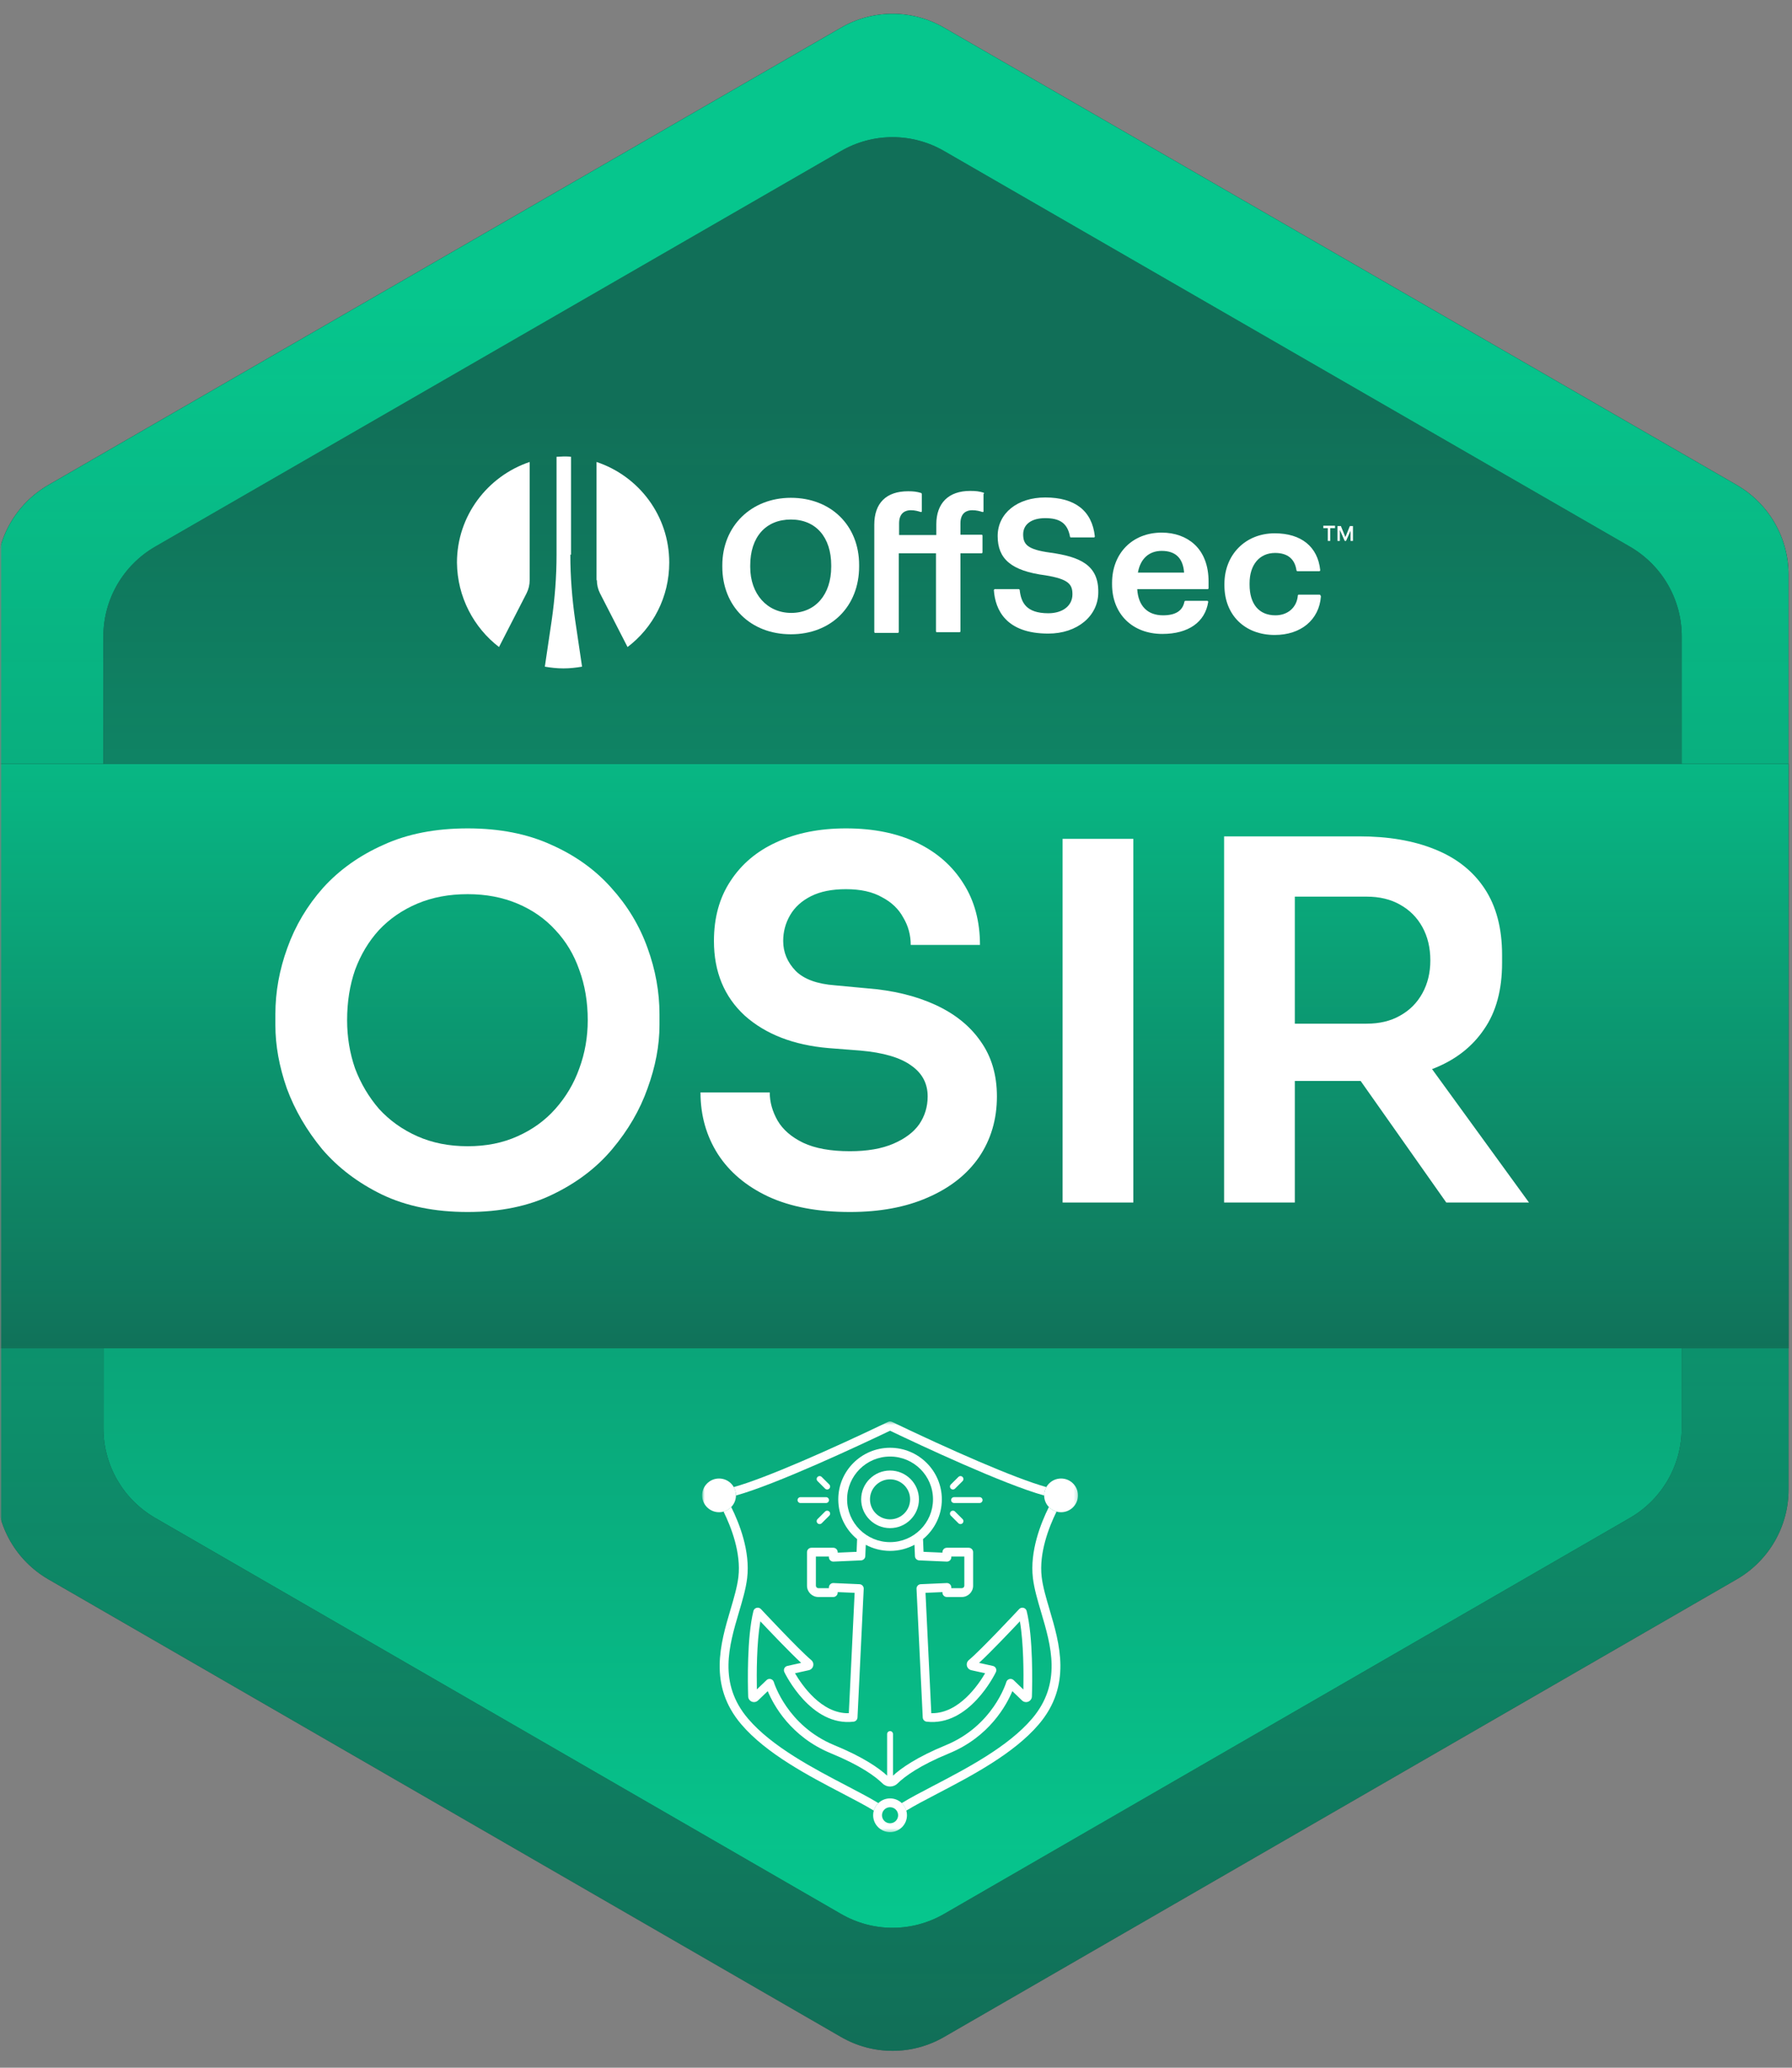 <svg xmlns="http://www.w3.org/2000/svg" width="520" height="600" viewBox="0 0 520 600" fill="none"><rect x="0" y="0" width="520" height="600" fill="#808080" stroke="none"/><g clip-path="url(#clip0_1473_34152)"><mask id="mask0_1473_34152" style="mask-type:luminance" maskUnits="userSpaceOnUse" x="0" y="0" width="520" height="600"><path d="M520 0H0V600H520V0Z" fill="white"></path></mask><g mask="url(#mask0_1473_34152)"><mask id="mask1_1473_34152" style="mask-type:luminance" maskUnits="userSpaceOnUse" x="0" y="0" width="520" height="600"><path d="M520 0H0V600H520V0Z" fill="white"></path></mask><g mask="url(#mask1_1473_34152)"><path d="M366.832 392.041H490.501" stroke="#FFDF00" stroke-width="2" stroke-miterlimit="10"></path><path d="M33.416 392.041H157.085" stroke="#FFDF00" stroke-width="2" stroke-miterlimit="10"></path><mask id="mask2_1473_34152" style="mask-type:luminance" maskUnits="userSpaceOnUse" x="0" y="0" width="520" height="600"><path d="M520 0H0V600H520V0Z" fill="white"></path></mask><g mask="url(#mask2_1473_34152)"><path d="M-1 166.75V432.25C-1 442.95 4.7 452.85 14 458.25L244 591.05C253.3 596.45 264.7 596.45 274 591.05L504 458.25C513.3 452.85 519 442.95 519 432.25V166.75C519 156.05 513.3 146.15 504 140.75L274 8.05C264.7 2.65 253.3 2.65 244 8.05L14 140.75C4.7 146.15 -1 156.05 -1 166.75Z" fill="#1C1822"></path><path d="M-1 166.75V432.25C-1 442.95 4.7 452.85 14 458.25L244 591.05C253.3 596.45 264.7 596.45 274 591.05L504 458.25C513.3 452.85 519 442.95 519 432.25V166.75C519 156.05 513.3 146.15 504 140.75L274 8.05C264.7 2.65 253.3 2.65 244 8.05L14 140.75C4.7 146.15 -1 156.05 -1 166.75Z" fill="url(#paint0_linear_1473_34152)"></path><path d="M30 184.651V414.451C30 425.151 35.7 435.051 45 440.451L244 555.352C253.3 560.752 264.7 560.752 274 555.352L473 440.451C482.3 435.051 488 425.151 488 414.451V184.651C488 173.951 482.3 164.051 473 158.651L274 43.851C264.7 38.451 253.3 38.451 244 43.851L45 158.651C35.7 164.051 30 173.951 30 184.651Z" fill="#1C1822"></path><path d="M30 184.651V414.451C30 425.151 35.7 435.051 45 440.451L244 555.352C253.3 560.752 264.7 560.752 274 555.352L473 440.451C482.3 435.051 488 425.151 488 414.451V184.651C488 173.951 482.3 164.051 473 158.651L274 43.851C264.7 38.451 253.3 38.451 244 43.851L45 158.651C35.7 164.051 30 173.951 30 184.651Z" fill="url(#paint1_linear_1473_34152)"></path><mask id="mask3_1473_34152" style="mask-type:luminance" maskUnits="userSpaceOnUse" x="203" y="412" width="110" height="120"><path d="M312.804 412.467H203.742V531.633H312.804V412.467Z" fill="white"></path></mask><g mask="url(#mask3_1473_34152)"><path d="M213.556 433.96C225.327 430.69 249.432 419.393 258.274 415.16C267.12 419.393 291.226 430.69 302.997 433.96C302.997 433.945 302.997 433.929 302.997 433.914C302.997 433.044 303.229 432.225 303.632 431.514C294.388 428.945 275.414 420.546 258.832 412.59C258.48 412.42 258.072 412.42 257.721 412.59C241.134 420.546 222.159 428.945 212.92 431.514C213.323 432.225 213.556 433.044 213.556 433.914C213.556 433.929 213.556 433.945 213.556 433.96Z" fill="white"></path><path d="M263.182 526.741C263.182 529.44 260.981 531.633 258.278 531.633C255.57 531.633 253.369 529.44 253.369 526.741C253.369 524.043 255.57 521.85 258.278 521.85C260.981 521.85 263.182 524.043 263.182 526.741ZM255.932 526.741C255.932 528.029 256.981 529.074 258.278 529.074C259.575 529.074 260.619 528.029 260.619 526.741C260.619 525.454 259.57 524.409 258.278 524.409C256.986 524.409 255.932 525.454 255.932 526.741Z" fill="white"></path><path d="M297.922 467.483C297.808 467.03 297.456 466.669 296.997 466.551C296.542 466.432 296.056 466.575 295.736 466.915C295.627 467.034 284.657 478.79 281.143 481.704C280.642 482.121 280.425 482.77 280.58 483.398C280.735 484.027 281.221 484.506 281.861 484.651L285.861 485.536C283.882 488.919 278.286 497.127 270.483 497.127C270.406 497.127 270.323 497.127 270.245 497.127L268.561 462.199L273.475 461.983V462.133C273.475 462.838 274.048 463.41 274.756 463.41H279.097C280.906 463.41 282.378 461.942 282.378 460.14V450.397C282.378 449.692 281.805 449.12 281.097 449.12H274.756C274.048 449.12 273.475 449.692 273.475 450.397V450.54L267.992 450.299L267.843 446.612C271.175 443.863 273.299 439.712 273.299 435.078C273.299 426.823 266.561 420.104 258.278 420.104C249.995 420.104 243.251 426.818 243.251 435.078C243.251 439.717 245.38 443.868 248.713 446.612L248.563 450.299L243.081 450.54V450.397C243.081 449.692 242.507 449.12 241.799 449.12H235.459C234.751 449.12 234.177 449.692 234.177 450.397V460.14C234.177 461.942 235.65 463.41 237.459 463.41H241.799C242.507 463.41 243.081 462.838 243.081 462.133V461.983L247.995 462.199L246.31 497.127C238.378 497.323 232.689 488.955 230.689 485.536L234.689 484.651C235.325 484.506 235.815 484.027 235.965 483.398C236.115 482.77 235.903 482.121 235.402 481.704C231.888 478.79 220.923 467.034 220.809 466.915C220.489 466.57 220.009 466.432 219.549 466.551C219.094 466.669 218.737 467.024 218.624 467.483C216.727 475.124 216.98 488.389 217.105 492.267C217.125 492.931 217.539 493.523 218.153 493.775C218.774 494.028 219.487 493.893 219.972 493.424L222.783 490.727C224.458 494.738 229.429 503.961 241.122 508.77C249.721 512.303 254.004 515.468 256.082 517.508C256.697 518.11 257.482 518.409 258.273 518.409C259.063 518.409 259.849 518.11 260.458 517.508C262.536 515.474 266.814 512.308 275.418 508.775C287.117 503.966 292.082 494.743 293.757 490.732L296.568 493.43C297.048 493.894 297.761 494.033 298.387 493.775C299.001 493.523 299.415 492.931 299.436 492.272C299.56 488.389 299.813 475.129 297.916 467.483H297.922ZM245.814 435.073C245.814 428.224 251.405 422.652 258.278 422.652C265.15 422.652 270.736 428.224 270.736 435.073C270.736 441.921 265.145 447.488 258.278 447.488C251.41 447.488 245.814 441.916 245.814 435.073ZM296.929 490.221L294.124 487.529C293.798 487.215 293.338 487.102 292.904 487.215C292.47 487.333 292.129 487.668 292.005 488.096C291.969 488.224 288.212 500.752 274.446 506.411C266.044 509.866 261.518 513.053 259.13 515.247V503.173C259.13 502.704 258.748 502.323 258.278 502.323C257.808 502.323 257.425 502.704 257.425 503.173V515.247C255.043 513.053 250.511 509.866 242.109 506.411C228.39 500.772 224.587 488.224 224.551 488.096C224.427 487.668 224.086 487.333 223.652 487.215C223.217 487.102 222.752 487.215 222.432 487.529L219.626 490.221C219.538 485.643 219.543 476.834 220.634 470.464C223.476 473.482 229.191 479.48 232.477 482.523L228.478 483.41C228.095 483.492 227.775 483.744 227.605 484.094C227.434 484.445 227.434 484.851 227.605 485.207C227.915 485.856 235.361 501.051 247.695 499.584C248.315 499.512 248.796 499.002 248.827 498.379L250.63 461.036C250.646 460.696 250.527 460.366 250.299 460.114C250.072 459.862 249.752 459.712 249.411 459.697L241.872 459.362C241.525 459.331 241.179 459.475 240.931 459.712C240.678 459.954 240.533 460.289 240.533 460.634V460.84H237.474C237.076 460.84 236.756 460.521 236.756 460.124V451.659H240.533V451.865C240.533 452.215 240.678 452.544 240.931 452.786C241.184 453.028 241.525 453.152 241.872 453.137L249.865 452.781C250.532 452.75 251.064 452.22 251.09 451.556L251.224 448.26C253.333 449.383 255.735 450.026 258.293 450.026C260.851 450.026 263.254 449.383 265.362 448.26L265.497 451.556C265.522 452.22 266.055 452.75 266.721 452.781L274.715 453.137C275.056 453.147 275.402 453.023 275.656 452.786C275.909 452.544 276.053 452.21 276.053 451.865V451.659H279.831V460.124C279.831 460.521 279.51 460.84 279.112 460.84H276.053V460.634C276.053 460.284 275.909 459.954 275.656 459.712C275.402 459.47 275.051 459.347 274.715 459.362L267.176 459.697C266.835 459.712 266.515 459.862 266.287 460.114C266.06 460.366 265.936 460.696 265.956 461.036L267.76 498.379C267.791 499.002 268.266 499.512 268.891 499.584C281.231 501.031 288.672 485.85 288.982 485.207C289.153 484.857 289.147 484.445 288.982 484.094C288.817 483.744 288.491 483.492 288.109 483.41L284.109 482.523C287.396 479.48 293.111 473.482 295.953 470.464C297.043 476.834 297.048 485.638 296.96 490.221H296.929Z" fill="white"></path><path d="M258.273 443.424C262.898 443.424 266.66 439.675 266.66 435.066C266.66 430.458 262.898 426.709 258.273 426.709C253.649 426.709 249.887 430.458 249.887 435.066C249.887 439.675 253.649 443.424 258.273 443.424ZM258.273 429.268C261.482 429.268 264.097 431.869 264.097 435.072C264.097 438.274 261.487 440.875 258.273 440.875C255.059 440.875 252.45 438.274 252.45 435.072C252.45 431.869 255.059 429.268 258.273 429.268Z" fill="white"></path><path d="M275.996 435.283C275.996 435.752 276.378 436.133 276.849 436.133H284.264C284.734 436.133 285.116 435.752 285.116 435.283C285.116 434.815 284.734 434.434 284.264 434.434H276.849C276.378 434.434 275.996 434.815 275.996 435.283Z" fill="white"></path><path d="M276.519 432.209C276.736 432.209 276.958 432.126 277.123 431.962L279.314 429.778C279.65 429.444 279.65 428.908 279.314 428.573C278.978 428.239 278.441 428.239 278.105 428.573L275.914 430.757C275.578 431.091 275.578 431.627 275.914 431.962C276.079 432.126 276.302 432.209 276.519 432.209Z" fill="white"></path><path d="M278.105 441.999C278.27 442.163 278.493 442.246 278.71 442.246C278.927 442.246 279.149 442.163 279.314 441.999C279.65 441.664 279.65 441.128 279.314 440.794L277.123 438.61C276.787 438.276 276.25 438.276 275.914 438.61C275.578 438.945 275.578 439.481 275.914 439.815L278.105 441.999Z" fill="white"></path><path d="M232.282 436.139H239.697C240.168 436.139 240.55 435.758 240.55 435.289C240.55 434.821 240.168 434.439 239.697 434.439H232.282C231.812 434.439 231.43 434.821 231.43 435.289C231.43 435.758 231.812 436.139 232.282 436.139Z" fill="white"></path><path d="M239.423 431.962C239.589 432.126 239.811 432.209 240.028 432.209C240.245 432.209 240.467 432.126 240.632 431.962C240.968 431.632 240.968 431.091 240.632 430.757L238.442 428.573C238.106 428.239 237.568 428.239 237.232 428.573C236.896 428.903 236.896 429.444 237.232 429.778L239.423 431.962Z" fill="white"></path><path d="M239.423 438.614L237.232 440.798C236.896 441.132 236.896 441.668 237.232 442.003C237.398 442.167 237.62 442.25 237.837 442.25C238.054 442.25 238.276 442.167 238.442 442.003L240.632 439.819C240.968 439.485 240.968 438.949 240.632 438.614C240.297 438.28 239.759 438.28 239.423 438.614Z" fill="white"></path><path d="M208.651 438.806C205.943 438.806 203.742 436.612 203.742 433.919C203.742 431.226 205.943 429.027 208.651 429.027C211.359 429.027 213.56 431.221 213.56 433.919C213.56 436.617 211.359 438.806 208.651 438.806Z" fill="white"></path><path d="M307.899 438.806C305.192 438.806 302.99 436.612 302.99 433.919C302.99 431.226 305.192 429.027 307.899 429.027C310.607 429.027 312.808 431.221 312.808 433.919C312.808 436.617 310.607 438.806 307.899 438.806Z" fill="white"></path><path d="M254.883 523.213C252.454 521.715 249.318 520.077 245.768 518.223C236.079 513.162 224.018 506.869 217.068 498.712C208.32 488.445 211.565 477.492 214.423 467.832C215.461 464.325 216.443 461.014 216.81 457.919C217.735 450.175 214.583 442.111 212.18 437.291C211.581 437.914 210.816 438.378 209.958 438.62C212.201 443.187 215.094 450.674 214.263 457.616C213.916 460.494 212.966 463.707 211.963 467.106C209.069 476.879 205.468 489.042 215.11 500.36C222.38 508.893 234.684 515.319 244.574 520.479C248.015 522.276 251.183 523.929 253.555 525.391C253.798 524.547 254.263 523.8 254.878 523.208L254.883 523.213Z" fill="white"></path><path d="M304.577 467.112C303.57 463.713 302.619 460.5 302.278 457.621C301.446 450.675 304.34 443.193 306.582 438.625C305.724 438.389 304.96 437.925 304.36 437.297C301.958 442.117 298.805 450.181 299.73 457.925C300.102 461.02 301.079 464.331 302.118 467.838C304.98 477.498 308.22 488.451 299.472 498.718C292.522 506.875 280.456 513.173 270.757 518.234C267.212 520.083 264.081 521.72 261.652 523.219C262.272 523.811 262.737 524.558 262.98 525.402C265.347 523.945 268.509 522.292 271.946 520.5C281.836 515.335 294.15 508.909 301.425 500.371C311.073 489.053 307.466 476.89 304.572 467.117L304.577 467.112Z" fill="white"></path></g><path fill-rule="evenodd" clip-rule="evenodd" d="M165.5 160.951C165.5 167.351 166 173.651 166.9 179.951L168.9 193.451C167.1 193.751 165.4 193.951 163.5 193.951C161.6 193.951 159.9 193.751 158.1 193.451L160.1 179.951C161 173.651 161.5 167.351 161.5 160.951V132.551C162.2 132.551 162.9 132.451 163.6 132.451C164.3 132.451 165 132.451 165.7 132.551V160.951H165.5ZM144.8 187.751L152.8 172.151C153.4 170.951 153.7 169.651 153.7 168.351V134.051C141.5 138.151 132.6 149.651 132.6 163.251C132.7 173.251 137.5 182.151 144.8 187.751ZM173.2 168.351C173.2 169.651 173.5 170.951 174.1 172.151L182.1 187.751C189.5 182.151 194.2 173.251 194.2 163.251C194.2 149.651 185.4 138.151 173.1 134.051V168.351H173.2Z" fill="white"></path><path d="M384 153.251V152.551H387.4V153.251H384ZM385.3 156.951V153.051H386V156.951H385.3ZM388.1 156.951V152.651H388.8V156.951H388.1ZM390.2 156.951L388.3 152.651H389.1L390.4 155.851L391.7 152.651H392.5L390.6 156.951H390.2ZM391.9 156.951V152.651H392.6V156.951H391.9Z" fill="white"></path><path d="M229.5 144.451C218 144.451 209.6 152.651 209.6 164.051V164.451C209.6 175.951 217.8 184.051 229.5 184.051C241.2 184.051 249.3 175.951 249.3 164.351V163.951C249.3 152.451 241.1 144.451 229.5 144.451ZM217.7 164.051C217.7 155.851 222.2 150.751 229.5 150.751C236.8 150.751 241.2 155.951 241.2 164.051V164.451C241.2 172.551 236.6 177.851 229.6 177.851C222.6 177.851 217.7 172.351 217.7 164.551V164.051Z" fill="white"></path><path d="M285.399 142.951C284.099 142.551 283.099 142.451 281.499 142.451C275.299 142.451 271.699 145.951 271.699 152.151V155.251H260.899V151.851C260.899 148.751 262.799 148.051 264.299 148.051C265.499 148.051 266.499 148.351 267.099 148.551C267.199 148.551 267.299 148.551 267.399 148.551C267.499 148.451 267.499 148.451 267.499 148.351V143.351C267.499 143.251 267.399 143.151 267.299 143.051C265.999 142.651 264.999 142.551 263.499 142.551C257.199 142.551 253.699 145.951 253.699 152.251V183.351C253.699 183.551 253.799 183.651 253.999 183.651H260.499C260.699 183.651 260.799 183.551 260.799 183.351V160.551H271.599V183.151C271.599 183.351 271.699 183.451 271.899 183.451H278.399C278.599 183.451 278.699 183.351 278.699 183.151V160.551H284.799C284.999 160.551 285.099 160.451 285.099 160.251V155.451C285.099 155.251 284.999 155.151 284.799 155.151H278.699V151.851C278.699 148.751 280.599 148.051 282.099 148.051C283.399 148.051 284.399 148.351 284.999 148.551C285.099 148.551 285.199 148.551 285.299 148.551C285.399 148.551 285.399 148.451 285.399 148.351V143.351C285.599 143.151 285.599 143.051 285.399 142.951Z" fill="white"></path><path d="M304.7 160.351C298.1 159.451 296.9 157.951 296.9 155.051C296.9 152.152 299.3 150.352 303.3 150.352C307.7 150.352 309.8 151.952 310.5 155.751C310.5 155.851 310.6 155.951 310.8 155.951H317.4C317.5 155.951 317.6 155.951 317.6 155.851C317.7 155.751 317.7 155.751 317.7 155.651C316.9 148.252 312 144.352 303.3 144.352C295.2 144.352 289.5 148.952 289.5 155.551C289.5 162.151 293.4 165.651 303.4 166.951C310.1 168.051 311.2 169.551 311.2 172.451C311.2 175.751 308.4 177.951 304.2 177.951C297.7 177.951 296.3 174.751 295.9 171.251C295.9 171.151 295.8 170.951 295.6 170.951H288.7C288.6 170.951 288.5 170.951 288.5 171.051C288.5 171.151 288.4 171.151 288.4 171.251C288.8 176.951 291.9 183.851 304.2 183.851C312.6 183.851 318.7 178.751 318.7 171.851C318.8 163.951 313.4 161.551 304.7 160.351Z" fill="white"></path><path d="M346.599 157.951C344.199 155.751 340.899 154.551 337.099 154.551C328.599 154.551 322.699 160.551 322.699 169.151V169.551C322.699 178.151 328.599 183.951 337.299 183.951C344.799 183.951 349.699 180.551 350.599 174.651C350.599 174.551 350.599 174.451 350.499 174.451C350.399 174.351 350.399 174.351 350.299 174.351H343.999C343.899 174.351 343.699 174.451 343.699 174.551C343.199 177.251 341.099 178.551 337.499 178.551C332.999 178.551 330.299 175.851 329.999 170.951H350.399C350.599 170.951 350.699 170.851 350.699 170.651V168.751C350.699 164.151 349.299 160.451 346.599 157.951ZM330.199 166.151C330.899 162.151 333.399 159.851 337.099 159.851C341.099 159.851 343.299 161.951 343.599 166.151H330.199Z" fill="white"></path><path d="M383.101 172.652C383.001 172.552 383.001 172.552 382.901 172.552H376.901C376.701 172.552 376.601 172.652 376.601 172.852C376.301 176.252 373.701 178.552 370.101 178.552C365.301 178.552 362.601 175.252 362.601 169.652V169.252C362.601 163.852 365.501 160.452 370.001 160.452C373.601 160.452 375.701 162.152 376.201 165.452C376.201 165.552 376.301 165.752 376.501 165.752H382.801C382.901 165.752 383.001 165.752 383.001 165.652C383.101 165.552 383.101 165.552 383.101 165.452C382.401 158.652 377.601 154.752 369.901 154.752C361.401 154.752 355.301 160.952 355.301 169.452V169.852C355.301 178.452 361.201 184.252 369.901 184.252C377.501 184.252 382.801 179.852 383.301 173.052C383.201 172.852 383.201 172.752 383.101 172.652Z" fill="white"></path><path d="M519 221.65H-1V391.249H519V221.65Z" fill="#1C1822"></path><path d="M519 221.65H-1V391.249H519V221.65Z" fill="url(#paint2_linear_1473_34152)"></path><path d="M355.205 348.943V242.689H375.733V348.943H355.205ZM419.681 348.943L387.298 302.972H410.284L443.678 348.943H419.681ZM369.661 313.67V297.045H396.55C400.309 297.045 403.538 296.274 406.236 294.732C409.031 293.19 411.199 291.022 412.741 288.227C414.283 285.432 415.054 282.251 415.054 278.686C415.054 275.023 414.283 271.795 412.741 269C411.199 266.205 409.031 264.037 406.236 262.495C403.538 260.953 400.309 260.182 396.55 260.182H369.661V242.689H394.382C402.863 242.689 410.187 243.942 416.356 246.448C422.62 248.954 427.439 252.761 430.812 257.869C434.185 262.976 435.872 269.385 435.872 277.095V279.408C435.872 287.215 434.137 293.624 430.667 298.635C427.294 303.647 422.524 307.405 416.356 309.911C410.187 312.417 402.863 313.67 394.382 313.67H369.661Z" fill="white"></path><path d="M308.342 348.943V243.412H328.87V348.943H308.342Z" fill="white"></path><path d="M246.637 351.69C237.288 351.69 229.385 350.196 222.928 347.209C216.567 344.221 211.7 340.125 208.327 334.921C204.954 329.62 203.268 323.645 203.268 316.995H223.362C223.362 319.79 224.133 322.537 225.675 325.235C227.217 327.837 229.675 329.958 233.048 331.596C236.517 333.234 241.047 334.054 246.637 334.054C251.648 334.054 255.841 333.331 259.214 331.885C262.587 330.44 265.093 328.56 266.731 326.247C268.369 323.838 269.189 321.139 269.189 318.152C269.189 314.393 267.598 311.405 264.418 309.189C261.238 306.876 256.322 305.43 249.673 304.852L240.42 304.129C230.301 303.262 222.205 300.13 216.134 294.733C210.158 289.239 207.171 282.011 207.171 273.048C207.171 266.302 208.761 260.519 211.941 255.701C215.122 250.785 219.555 247.027 225.241 244.425C231.024 241.726 237.77 240.377 245.48 240.377C253.479 240.377 260.37 241.774 266.153 244.569C271.935 247.364 276.417 251.316 279.597 256.423C282.778 261.435 284.368 267.362 284.368 274.205H264.273C264.273 271.313 263.551 268.663 262.105 266.254C260.756 263.748 258.684 261.772 255.889 260.327C253.19 258.785 249.721 258.014 245.48 258.014C241.432 258.014 238.059 258.688 235.361 260.037C232.662 261.387 230.638 263.218 229.289 265.531C227.94 267.844 227.265 270.35 227.265 273.048C227.265 276.325 228.47 279.216 230.879 281.722C233.289 284.131 237.095 285.529 242.3 285.914L251.552 286.782C259.069 287.36 265.671 288.95 271.357 291.552C277.043 294.154 281.428 297.672 284.512 302.105C287.693 306.539 289.283 311.887 289.283 318.152C289.283 324.802 287.548 330.68 284.079 335.788C280.609 340.8 275.646 344.703 269.189 347.498C262.828 350.293 255.311 351.69 246.637 351.69Z" fill="white"></path><path d="M135.71 351.69C126.169 351.69 117.88 350.004 110.845 346.631C103.906 343.257 98.123 338.872 93.497 333.475C88.968 327.982 85.546 322.103 83.233 315.839C81.016 309.478 79.908 303.358 79.908 297.479V294.299C79.908 287.842 81.065 281.433 83.378 275.072C85.691 268.615 89.16 262.784 93.786 257.58C98.509 252.376 104.339 248.232 111.279 245.148C118.218 241.967 126.361 240.377 135.71 240.377C144.962 240.377 153.057 241.967 159.997 245.148C166.936 248.232 172.718 252.376 177.344 257.58C182.067 262.784 185.584 268.615 187.897 275.072C190.21 281.433 191.367 287.842 191.367 294.299V297.479C191.367 303.358 190.21 309.478 187.897 315.839C185.681 322.103 182.259 327.982 177.633 333.475C173.104 338.872 167.321 343.257 160.286 346.631C153.347 350.004 145.155 351.69 135.71 351.69ZM135.71 332.608C141.107 332.608 145.926 331.644 150.166 329.717C154.503 327.789 158.165 325.139 161.153 321.766C164.237 318.296 166.55 314.393 168.092 310.056C169.73 305.623 170.55 300.949 170.55 296.034C170.55 290.733 169.73 285.866 168.092 281.433C166.55 277 164.237 273.145 161.153 269.868C158.165 266.591 154.503 264.037 150.166 262.206C145.829 260.375 141.01 259.459 135.71 259.459C130.313 259.459 125.446 260.375 121.109 262.206C116.772 264.037 113.061 266.591 109.977 269.868C106.99 273.145 104.677 277 103.038 281.433C101.496 285.866 100.725 290.733 100.725 296.034C100.725 300.949 101.496 305.623 103.038 310.056C104.677 314.393 106.99 318.296 109.977 321.766C113.061 325.139 116.772 327.789 121.109 329.717C125.446 331.644 130.313 332.608 135.71 332.608Z" fill="white"></path></g></g></g></g><defs><linearGradient id="paint0_linear_1473_34152" x1="258.999" y1="592.392" x2="258.999" y2="86.981" gradientUnits="userSpaceOnUse"><stop stop-color="#06C68D" stop-opacity="0.5"></stop><stop offset="1" stop-color="#06C68D"></stop></linearGradient><linearGradient id="paint1_linear_1473_34152" x1="258.999" y1="555.238" x2="258.999" y2="117.888" gradientUnits="userSpaceOnUse"><stop stop-color="#06C68D"></stop><stop offset="1" stop-color="#06C68D" stop-opacity="0.5"></stop></linearGradient><linearGradient id="paint2_linear_1473_34152" x1="259" y1="185.249" x2="259" y2="464.125" gradientUnits="userSpaceOnUse"><stop stop-color="#06C68D"></stop><stop offset="0.766" stop-color="#06C68D" stop-opacity="0.5"></stop></linearGradient><clipPath id="clip0_1473_34152"><rect width="520" height="600" fill="white"></rect></clipPath></defs></svg>
